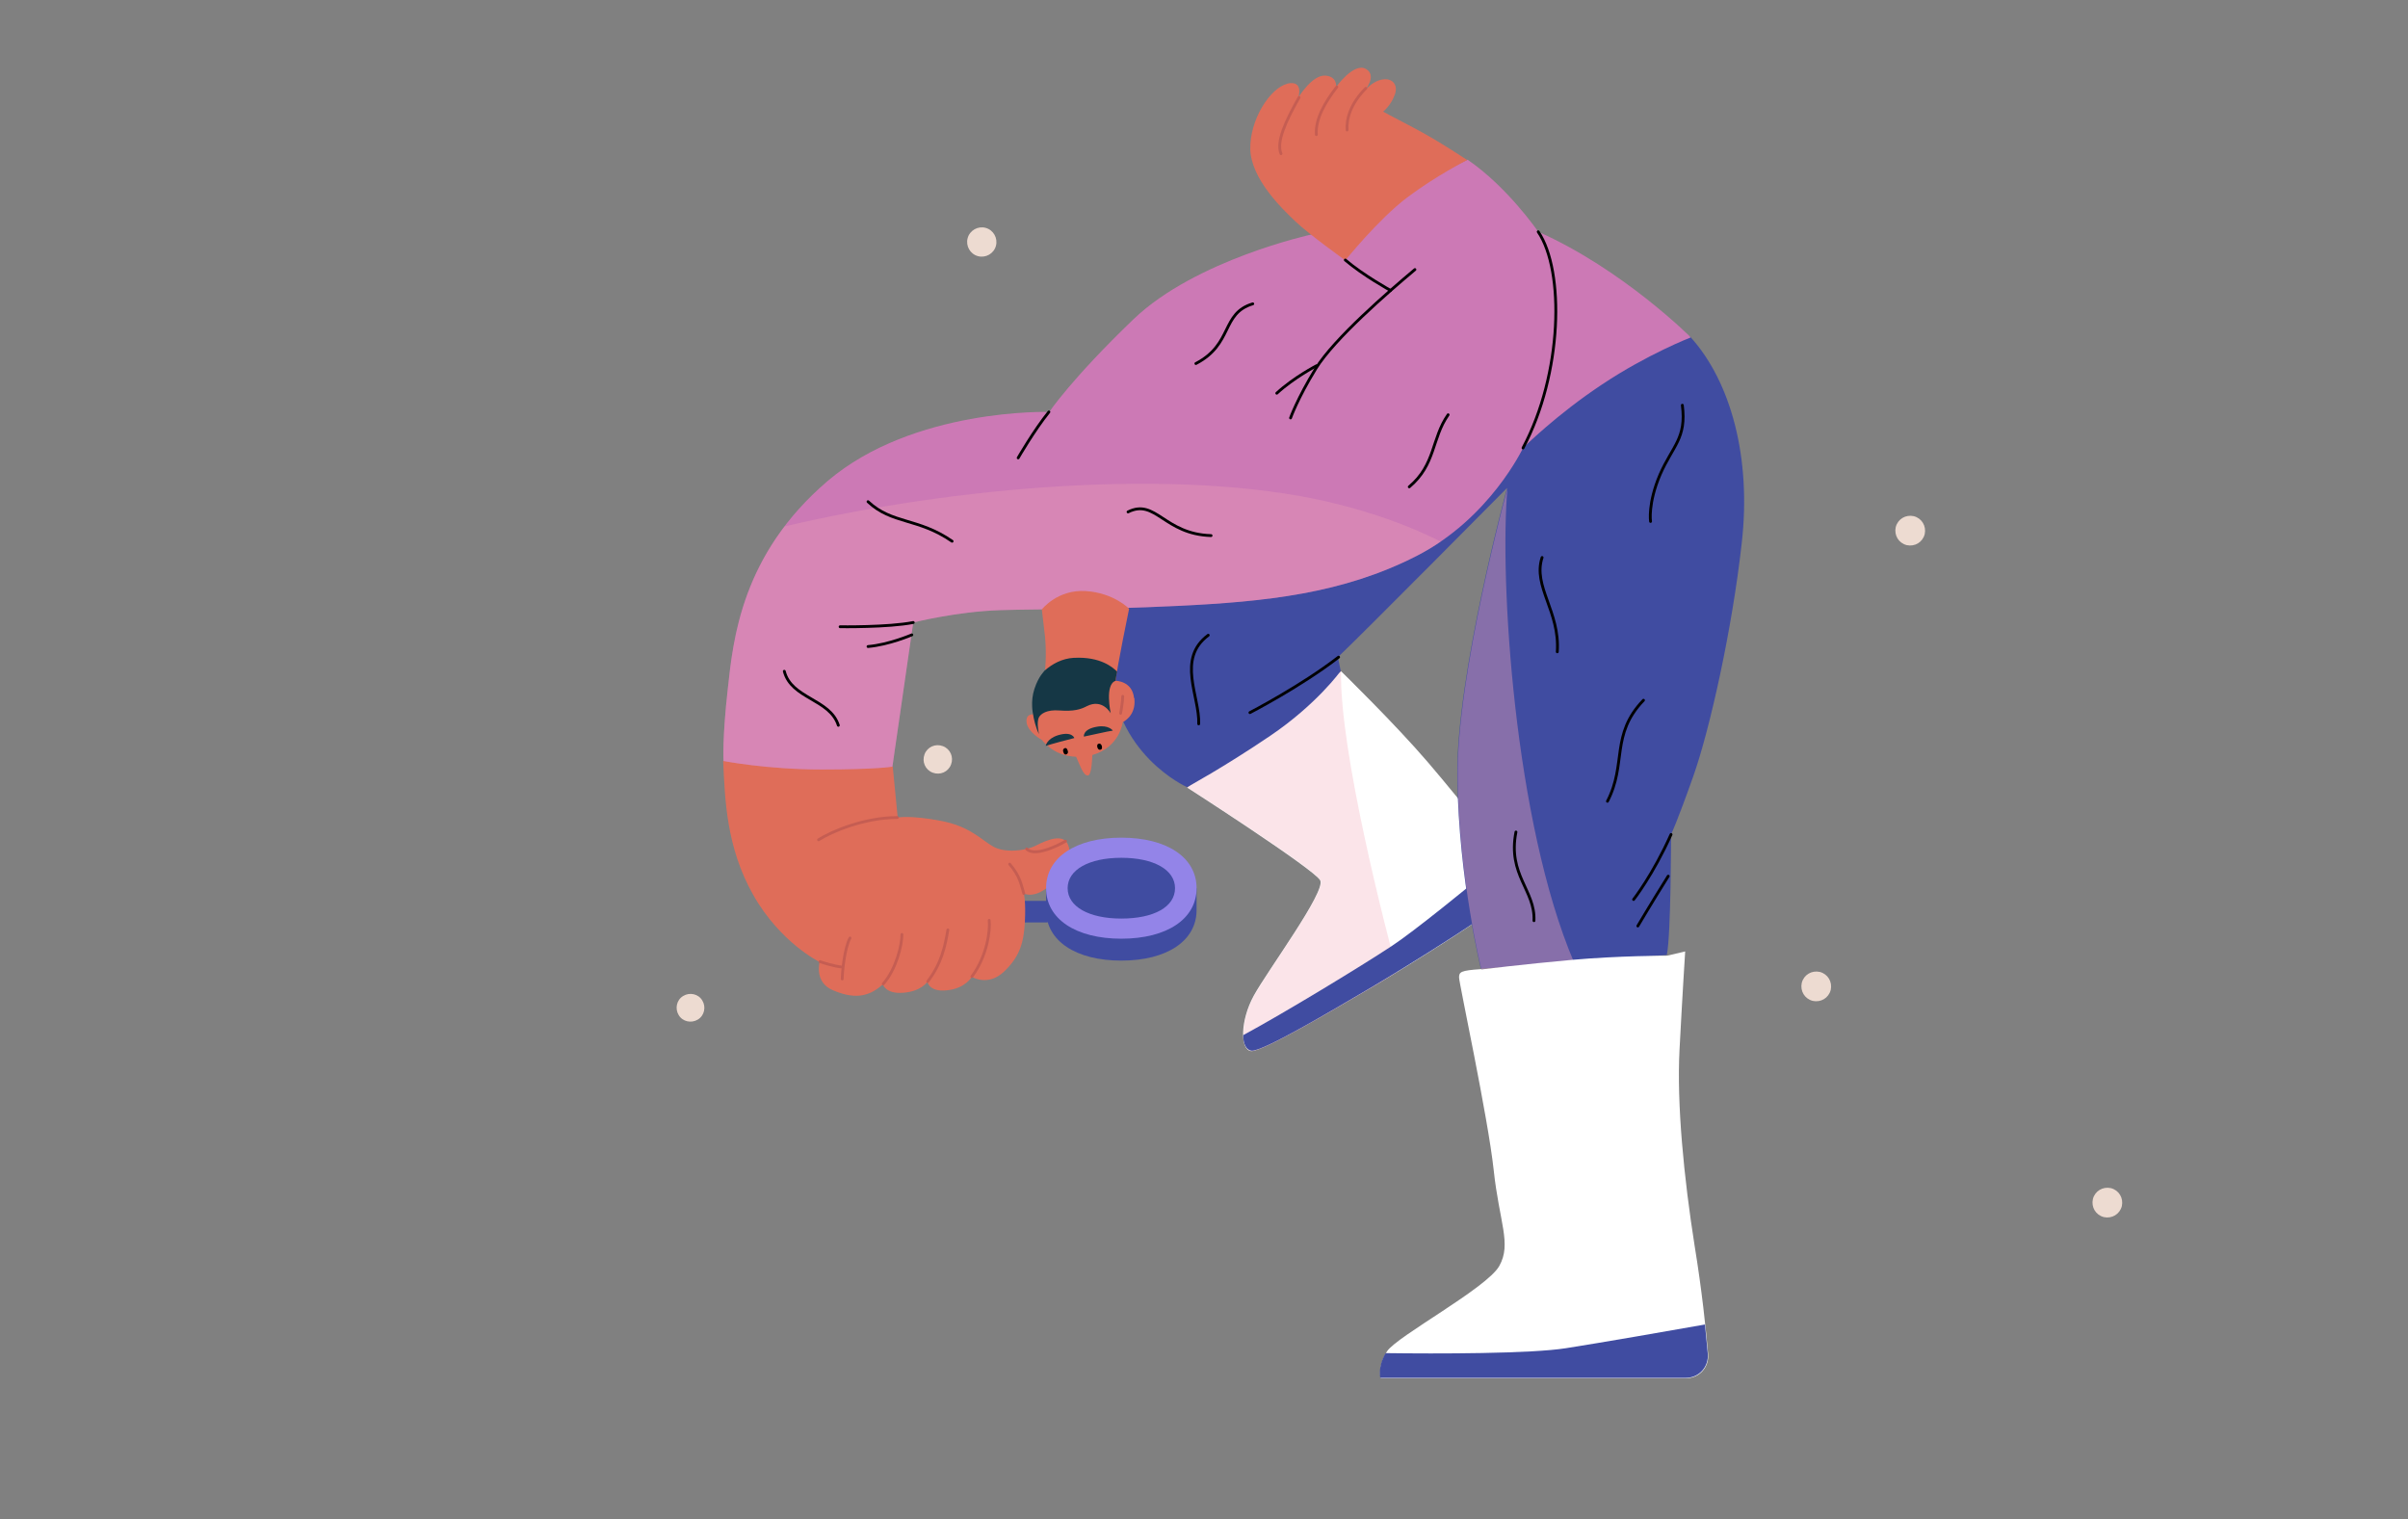 <?xml version="1.0" encoding="UTF-8"?>
<svg xmlns="http://www.w3.org/2000/svg" version="1.1" viewBox="0 0 681.6 430">
  <rect x="0" y="0" width="681.6" height="430" fill="#808080" stroke="none"/>
  <defs>
    <style>
      .cls-1 {
        stroke: #c55d52;
      }

      .cls-1, .cls-2 {
        fill: none;
        stroke-linecap: round;
        stroke-linejoin: round;
        stroke-width: .8px;
      }

      .cls-3 {
        fill: #9384e8;
      }

      .cls-4, .cls-5, .cls-6 {
        isolation: isolate;
      }

      .cls-7 {
        fill: #404ca1;
      }

      .cls-8 {
        fill: #fff;
      }

      .cls-9 {
        fill: #eddbd1;
      }

      .cls-5 {
        opacity: .3;
      }

      .cls-5, .cls-6 {
        fill: #f2a4b6;
        mix-blend-mode: multiply;
      }

      .cls-6 {
        opacity: .4;
      }

      .cls-10 {
        fill: #153745;
      }

      .cls-2 {
        stroke: #000;
      }

      .cls-11 {
        fill: #cc79b5;
      }

      .cls-12 {
        fill: #df6d59;
      }
    </style>
  </defs>
  <!-- Generator: Adobe Illustrator 28.7.1, SVG Export Plug-In . SVG Version: 1.2.0 Build 142)  -->
  <g>
    <g id="Calque_1">
      <g class="cls-4">
        <g id="Calque_1-2" data-name="Calque_1">
          <path class="cls-7" d="M296.5,261.1h-17.6v-6.1h17.6c1,2.3,1,4.3,0,6.1Z"/>
          <g>
            <path class="cls-8" d="M336.1,222.9l43.5-32.9s15.3,14.9,24.7,25.9c9.4,11,26.3,31.8,25.5,35.3s-33.3,23.5-42.8,29c-9.4,5.5-29.8,17.6-32.9,17.3-3.1-.4-3.1-8.6.8-15.7s20.4-29.4,18.8-32.6c-1.6-3.1-37.7-26.3-37.7-26.3h.1Z"/>
            <path class="cls-5" d="M336.1,222.9s36.1,23.1,37.7,26.3c1.6,3.1-14.9,25.5-18.8,32.6-3.9,7.1-3.9,15.3-.8,15.7,3.1.4,23.5-11.8,32.9-17.3,2-1.1,4.9-2.9,8.4-5.1-3.3-12.2-16.4-62.7-15.9-85.2l-43.5,32.9h0Z"/>
            <path class="cls-7" d="M351.9,293.1c0,2.4.9,4.1,2.3,4.3,3.1.4,23.5-11.8,32.9-17.3s42-25.5,42.8-29c.3-1.2-1.4-4.3-4.2-8.3-10.2,8.4-25.4,20.8-31.8,25-9.1,6-30.7,19.1-42,25.2h0Z"/>
            <path class="cls-7" d="M478.5,95.4c11.4,12.6,17.3,34.1,14.5,58.4-2.7,24.3-9,52.6-13.7,65.9-4.7,13.3-6.3,16.5-6.3,16.5,0,0,0,28.6-1.2,34.1l-52.6,3.9s-6.3-25.1-6.7-54.1c-.4-29,14.1-82,14.1-82,0,0-42.4,42.8-47.9,47.9l.8,3.9s-6.7,9.4-20,18.4-23.5,14.5-23.5,14.5c0,0-21.2-9.4-21.6-34.5s15.7-42.4,15.7-42.4l116.1-63.5,32.2,12.9h.1Z"/>
            <path class="cls-6" d="M426.7,138.2s-14.5,52.9-14.1,82c.4,29,6.7,54.1,6.7,54.1l26.2-2c-16.9-39.7-21.1-108.4-18.8-134.1h0Z"/>
            <g>
              <path class="cls-12" d="M204.7,215.5c.5,10.4.8,24.2,8.5,37.8,7.7,13.6,18.8,19,18.8,19,0,0-1.6,5.8,3.8,8,5.4,2.3,9.8,2.3,14.1-1.7,0,0,.7,2.8,5.8,2.4s6.8-3.1,6.8-3.1c0,0,.5,3,5.6,2.4,5.1-.5,7-3.8,7-3.8,0,0,4.5,2.8,9-1.4,4.6-4.3,5.7-8.4,6-14.2.3-5.8-.3-8-.3-8,0,0,3,1.7,7.5-2.4,4.5-4.2,6.3-7.7,5.1-11.2-1.2-3.5-5.8-1.7-9.1,0-3.3,1.7-9.1,2.1-12.2.3-3.1-1.7-6.6-5.8-15-7.3-8.4-1.6-12-.9-12-.9l-1.4-14.4-47.9-1.6h-.1Z"/>
              <path class="cls-1" d="M254,231.4c-9.4,0-18.7,4-22.3,6.3"/>
              <path class="cls-1" d="M285.8,244.6c3,3.5,3.2,5.8,4,8.3"/>
              <path class="cls-1" d="M290.6,240.3c2.7,2.7,11-2.2,11-2.2"/>
              <path class="cls-1" d="M232.1,272.2c3.9,1.3,6,1.5,6,1.5"/>
              <path class="cls-1" d="M240.6,265.5c-1.6,3-2.2,9.8-2.2,11.6"/>
              <path class="cls-1" d="M250,278.5c3.7-4.2,5.3-11,5.3-14"/>
              <path class="cls-1" d="M262.6,277.8c3.9-5.1,4.9-9.9,5.7-14.6"/>
              <path class="cls-1" d="M275.1,276.4c4.4-5.9,5.2-13.2,4.9-15.9"/>
            </g>
            <path class="cls-11" d="M478.5,95.4s-19.2-19.2-43.1-29.8c0,0-8.6-12.6-20-20.4l-44.3,21.2s-32.6,7.1-50.2,23.9c-17.6,16.9-23.9,26.3-23.9,26.3,0,0-38.4-1.2-62.8,19.6-24.3,20.8-26.7,44.7-28.2,58.8-1.6,14.1-1.2,20.4-1.2,20.4,0,0,12.2,2.4,27.8,2.4s20-.8,20-.8l5.9-40.8s12.2-3.1,24.7-3.5c12.6-.4,25.1,0,50.2-1.2s46.7-3.5,67.5-14.1,30.2-30.6,30.2-30.6c0,0,9.4-9.4,22.4-18,12.9-8.6,25.1-13.3,25.1-13.3h-.1Z"/>
            <path class="cls-5" d="M283.2,172.7c12.6-.4,25.1,0,50.2-1.2s46.7-3.5,67.5-14.1c2.5-1.3,4.8-2.6,6.9-4.1-8.1-4.1-18.5-8.1-31.6-11.2-43-10-106.4-4.3-154.1,6.9-13.1,17.2-14.8,34.8-16.1,46-1.6,14.1-1.2,20.4-1.2,20.4,0,0,12.2,2.4,27.8,2.4s20-.8,20-.8l5.9-40.8s12.2-3.1,24.7-3.5h0Z"/>
            <path class="cls-8" d="M419.3,274.3c-5.9.4-6.3.8-6.3,2.4s8.2,39.6,9.8,54.5c1.6,14.9,5.1,20.8,1.6,27.1-3.5,6.3-29,19.9-31.8,24.2-2.7,4.3-1.8,7.6-1.8,7.6h86.5c3.7,0,6.5-3.1,6.2-6.8-.6-6.9-1.8-18.3-3.8-30.5-3.1-19.6-5.1-40.4-4.3-55.7.8-15.3,1.6-27.8,1.6-27.8l-5.1,1.2s-13.7,0-27.1,1.2c-13.3,1.2-25.5,2.7-25.5,2.7h0Z"/>
            <g>
              <path class="cls-12" d="M321,197.6c-.5-4.9-5.2-4.9-5.2-4.9.3-3.5,3.8-20.4,3.8-20.4,0,0-4.3-4.5-12.3-5s-12.4,5.2-12.4,5.2c0,0,.3,2.6.9,7.7.5,5.1,0,9.8,0,9.8,0,0-1,1.2-2.6,4.9s-.7,7.3-.7,7.3c0,0-2.3-.3-1.9,2.4s4.4,4.9,4.4,4.9c0,0,3.1,4.5,9.6,4.7.9,1.9,2,5.4,3.3,5.3,1,0,1.2-3.8,1.3-5.8,7.8-2.2,8.6-9.3,8.6-9.3,0,0,3.8-1.7,3.3-6.6v-.2Z"/>
              <path d="M302.2,212.4c.2.5.1.9-.3,1.1-.4.2-.7,0-.9-.6-.2-.5-.1-.9.3-1.1s.7,0,.9.6Z"/>
              <path d="M311.9,211.2c.1.6,0,.9-.4,1s-.7-.1-.9-.7c-.1-.6,0-.9.4-1s.7.1.9.7Z"/>
              <path class="cls-10" d="M315,206.8c-1.6.2-6.1,1.3-8.2,1.7,0,0-.4-2.1,3.7-2.8,3.3-.6,4.5,1.1,4.5,1.1Z"/>
              <path class="cls-10" d="M296.1,211.1c1.5-.5,6-1.7,8-2.2,0,0-.6-2-4.6-.8-3.2,1-3.5,3-3.5,3h.1Z"/>
              <path class="cls-10" d="M303.9,186.2c-3.3.2-6,1.7-8.2,3.6h0c0,.1-1.7,1.5-2.9,5.2-1.2,3.6-.4,7.1-.4,7.1.2,1.3.7,3.7,1.7,5.7,0,0-.8-3.3,0-4.8.5-.9,2.1-2.2,5.8-1.9,4,.3,6-.3,7.7-1.2,4.5-2.3,6.8,2,6.8,2,0,0-1.8-8.2,1.4-9.2,0-.6.2-1.5.4-2.6-1.1-1.1-4.6-4.3-12.2-3.9h0Z"/>
              <path class="cls-1" d="M317.8,197.1c0,1.5-.6,4.8-.6,4.8"/>
            </g>
            <path class="cls-12" d="M364.4,23.7c-4.9,1.2-10.7,10.2-10.5,18.6.3,8.4,8.9,16.7,12.8,20.4,3.9,3.7,14.1,11,14.1,11,0,0,9.2-11.5,17.5-17.8,8.4-6.3,17-10.6,17-10.6,0,0-8.4-5.6-14.9-9s-8.9-4.7-8.9-4.7c0,0,2.2-1.7,3.3-4.8,1-2.6-.5-4.8-3.5-4.3s-5.1,3.3-5.1,3.3c0,0,3.8-4.4.4-6.3s-8.4,5.1-8.4,5.1c0,0,.4-2.9-3-3.2-3.8-.3-7.7,6.2-7.7,6.2,0,0,1.7-5.1-3.3-3.9h.2Z"/>
            <path class="cls-1" d="M367.7,27.6c-3.8,6.7-6.5,12.6-5.1,15.9"/>
            <path class="cls-1" d="M378.4,24.6c-3.4,4.4-6.1,9.1-5.8,13.5"/>
            <path class="cls-1" d="M386.6,25c-4.4,4.4-5.5,8.7-5.3,11.8"/>
            <path class="cls-2" d="M380.8,73.6c5,4.3,12.8,8.6,12.8,8.6"/>
            <path class="cls-2" d="M400.5,76.3c-7.5,6.3-22.8,19.5-28.1,28.1-5.2,8.5-7.1,13.9-7.1,13.9"/>
            <path class="cls-2" d="M361.4,111.3c4.9-4.5,11.3-7.8,11.3-7.8"/>
            <path class="cls-2" d="M435.4,65.6c7.5,11,6.9,40.2-4.3,61.2"/>
            <path class="cls-2" d="M258.5,176.2c-7.1,1.4-20.7,1.2-20.7,1.2"/>
            <path class="cls-2" d="M245.7,183c5.9-.5,12.4-3.3,12.4-3.3"/>
            <path class="cls-2" d="M296.9,116.6c-4.2,5.2-8.7,13-8.7,13"/>
            <path class="cls-2" d="M409.9,117.4c-4.7,6.7-3.5,14.1-11,20.4"/>
            <path class="cls-2" d="M245.7,142c6.8,6.4,14.1,4.5,23.8,11.2"/>
            <path class="cls-2" d="M354.6,86c-9,2.7-5.5,11.4-16.1,16.9"/>
            <path class="cls-2" d="M319.3,144.9c7.8-3.9,10.2,6.3,23.5,6.7"/>
            <path class="cls-2" d="M222,190c2,7.8,12.9,7.8,15.3,15.3"/>
            <path class="cls-2" d="M476.2,114.7c1.2,9.4-2.7,11.4-6.3,19.6-3.5,8.2-2.7,13.3-2.7,13.3"/>
            <path class="cls-2" d="M473,236.2c-5.1,11.4-10.6,18.4-10.6,18.4"/>
            <path class="cls-2" d="M472.2,248c-4.7,7.5-8.6,14.1-8.6,14.1"/>
            <path class="cls-2" d="M378.9,186c-10.6,8.2-25.1,15.7-25.1,15.7"/>
            <path class="cls-2" d="M436.5,157.8c-2.7,8.2,5.1,15.3,4.3,26.7"/>
            <path class="cls-2" d="M465.2,198.2c-9.4,9.8-4.7,18-10.2,28.6"/>
            <path class="cls-2" d="M429.1,235.5c-2.4,12.2,5.5,16.5,5.1,25.1"/>
            <path class="cls-2" d="M342,179.8c-9,6.7-2.4,17.3-2.7,25.1"/>
            <path class="cls-7" d="M477.2,390c3.7,0,6.5-3.1,6.2-6.8-.2-2.3-.5-5.1-.8-8.3-8.4,1.5-30.3,5.3-39.3,6.7-10,1.6-36.6,1.6-51.1,1.4-2.3,4-1.5,7-1.5,7h86.5,0Z"/>
          </g>
          <path class="cls-7" d="M337,251.4c-3.1-5-10.1-8.1-19.6-8.1s-16.5,3-19.6,8.1h-1.7v6.2c0,8.7,8.4,14.3,21.3,14.3s21.3-5.6,21.3-14.3v-6.2h-1.7,0Z"/>
          <path class="cls-3" d="M338.7,251.4c0,8.7-8.4,14.3-21.3,14.3s-21.3-5.6-21.3-14.3,8.4-14.3,21.3-14.3,21.3,5.6,21.3,14.3h0Z"/>
          <path class="cls-7" d="M332.6,251.4c0,5.3-6,8.6-15.2,8.6s-15.2-3.4-15.2-8.6,6-8.6,15.2-8.6,15.2,3.4,15.2,8.6Z"/>
          <path class="cls-9" d="M276.8,72.5c-2.2-.6-3.5-2.9-2.9-5.1s2.9-3.5,5.1-2.9,3.5,2.9,2.9,5.1-2.9,3.5-5.1,2.9Z"/>
          <path class="cls-9" d="M193.4,281.9c1.8-1.1,4.3-.6,5.4,1.3,1.1,1.8.6,4.3-1.3,5.4-1.8,1.1-4.3.6-5.4-1.3-1.1-1.8-.6-4.3,1.3-5.4Z"/>
          <path class="cls-9" d="M544.8,151.2c-.6,2.3-2.8,3.6-5.1,3.1-2.3-.6-3.6-2.8-3.1-5.1.6-2.3,2.8-3.6,5.1-3.1,2.3.6,3.6,2.8,3.1,5.1Z"/>
          <path class="cls-9" d="M600.6,341.4c-.6,2.3-2.8,3.6-5.1,3.1-2.3-.6-3.6-2.8-3.1-5.1.6-2.3,2.8-3.6,5.1-3.1,2.3.6,3.6,2.8,3.1,5.1Z"/>
          <path class="cls-9" d="M518.2,280.2c-.6,2.3-2.8,3.6-5.1,3.1-2.3-.6-3.6-2.8-3.1-5.1.6-2.3,2.8-3.6,5.1-3.1,2.3.6,3.6,2.8,3.1,5.1Z"/>
          <path class="cls-9" d="M264,218.7c-2.1-.8-3.1-3.1-2.3-5.2.8-2.1,3.1-3.1,5.2-2.3s3.1,3.1,2.3,5.2c-.8,2.1-3.1,3.1-5.2,2.3Z"/>
        </g>
      </g>
    </g>
  </g>
</svg>